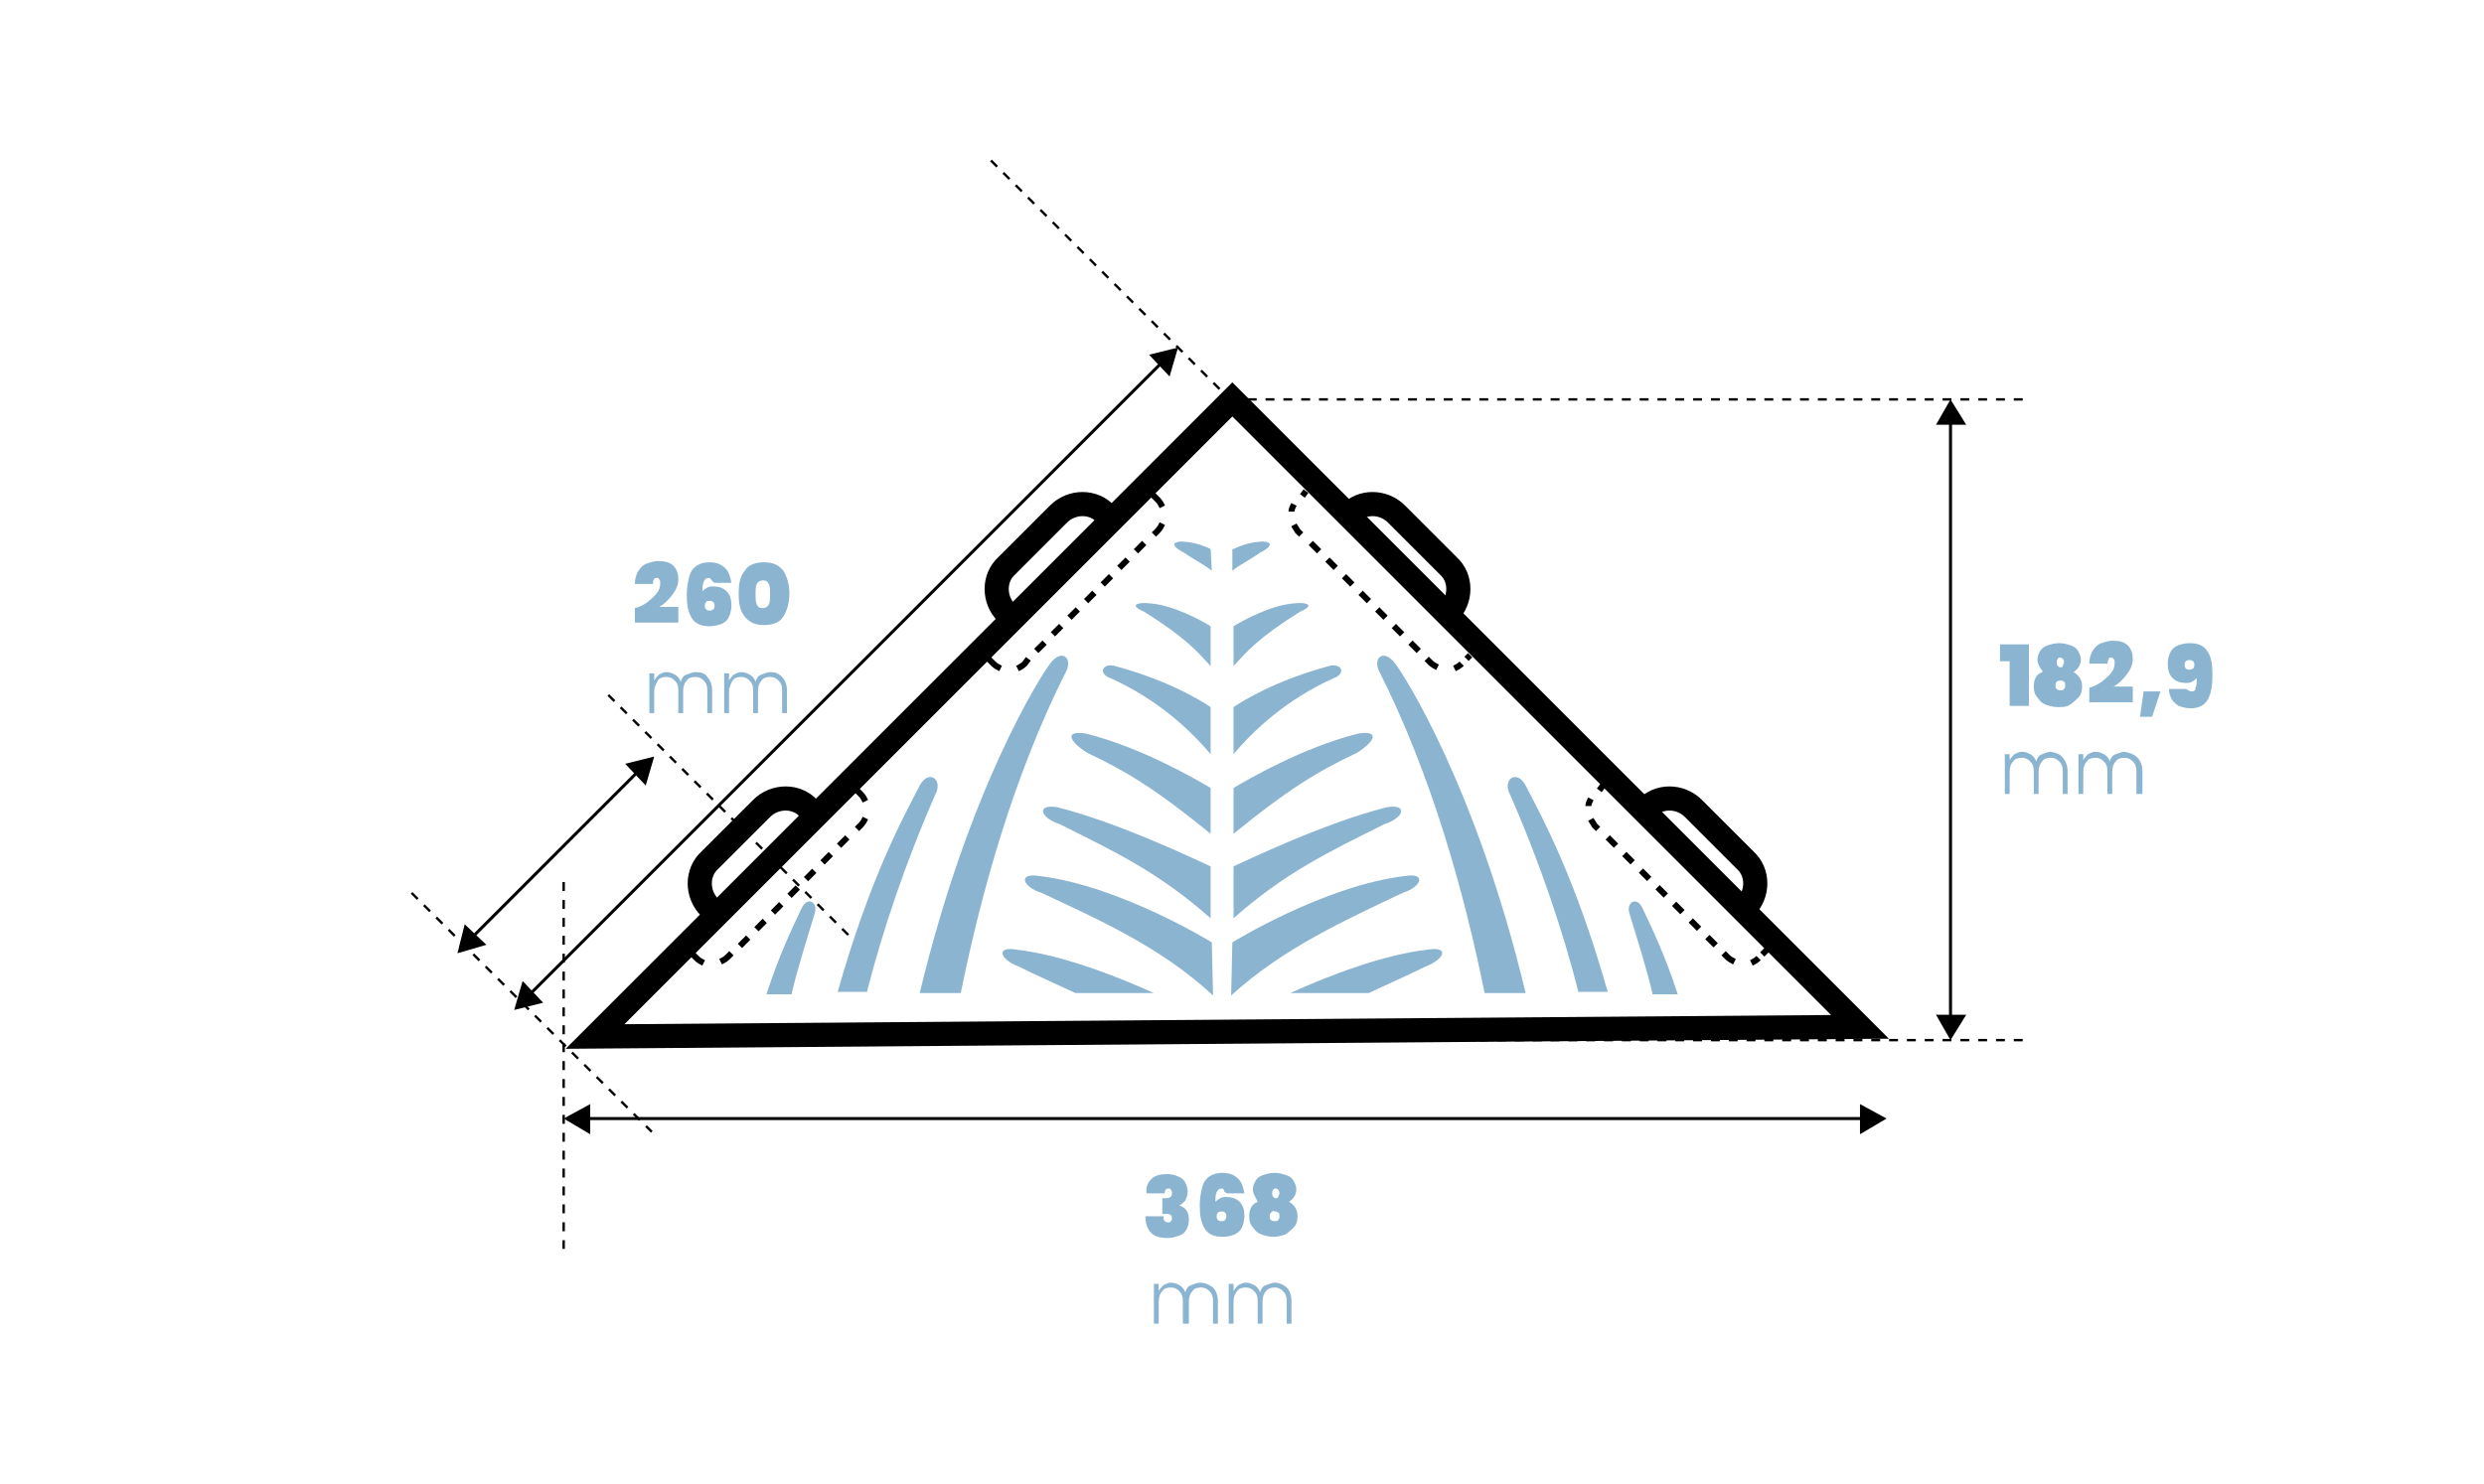 <?xml version="1.0" encoding="UTF-8"?>
<!-- Generator: $$$/GeneralStr/196=Adobe Illustrator 27.6.0, SVG Export Plug-In . SVG Version: 6.00 Build 0)  -->
<svg xmlns="http://www.w3.org/2000/svg" xmlns:xlink="http://www.w3.org/1999/xlink" version="1.1" id="Calque_1" x="0px" y="0px" viewBox="0 0 205.8 123" style="enable-background:new 0 0 205.8 123;" xml:space="preserve">
<style type="text/css">
	.st0{fill:#8BB4D1;}
	.st1{fill:none;stroke:#000000;stroke-width:0.25;stroke-miterlimit:10;}
	.st2{fill:none;stroke:#000000;stroke-width:0.2;stroke-miterlimit:10;stroke-dasharray:0.738,0.738;}
	.st3{fill:none;stroke:#000000;stroke-width:0.2;stroke-miterlimit:10;stroke-dasharray:0.724,0.724;}
	.st4{fill:none;stroke:#000000;stroke-width:0.2;stroke-miterlimit:10;stroke-dasharray:0.721,0.721;}
	.st5{fill:none;stroke:#000000;stroke-width:0.2;stroke-miterlimit:10;stroke-dasharray:0.742,0.742;}
	.st6{fill:none;stroke:#000000;stroke-width:2;stroke-miterlimit:10;}
	.st7{fill:none;stroke:#000000;stroke-width:0.5;stroke-miterlimit:10;}
	.st8{fill:none;stroke:#000000;stroke-width:0.5;stroke-miterlimit:10;stroke-dasharray:0.973,0.973;}
</style>
<g>
	<g>
		<path class="st0" d="M165.7,54.9v-1.5h2.4v5.1h-1.6v-3.7H165.7z"></path>
		<path class="st0" d="M169,55.3c-0.1-0.2-0.2-0.4-0.2-0.6c0-0.3,0.1-0.5,0.2-0.7c0.1-0.2,0.3-0.4,0.6-0.5c0.3-0.1,0.6-0.2,1-0.2    c0.4,0,0.7,0.1,1,0.2c0.3,0.1,0.5,0.3,0.6,0.5c0.1,0.2,0.2,0.4,0.2,0.7c0,0.2-0.1,0.5-0.2,0.6c-0.1,0.2-0.3,0.3-0.4,0.4    c0.5,0.3,0.7,0.7,0.7,1.2c0,0.4-0.1,0.7-0.3,0.9s-0.4,0.4-0.7,0.6s-0.6,0.2-1,0.2s-0.7-0.1-1-0.2s-0.5-0.3-0.7-0.6    c-0.2-0.2-0.3-0.5-0.3-0.9c0-0.6,0.2-1,0.7-1.2C169.3,55.6,169.1,55.5,169,55.3z M170.4,56.5c-0.1,0.1-0.1,0.2-0.1,0.3    s0,0.3,0.1,0.3c0.1,0.1,0.2,0.1,0.3,0.1s0.3,0,0.3-0.1c0.1-0.1,0.1-0.2,0.1-0.3s0-0.3-0.1-0.3c-0.1-0.1-0.2-0.1-0.3-0.1    C170.6,56.4,170.5,56.4,170.4,56.5z M170.9,54.6c-0.1-0.1-0.1-0.1-0.2-0.1c-0.1,0-0.2,0-0.2,0.1c-0.1,0.1-0.1,0.2-0.1,0.3    c0,0.1,0,0.2,0.1,0.3s0.1,0.1,0.2,0.1c0.1,0,0.2,0,0.2-0.1s0.1-0.2,0.1-0.3C171,54.8,171,54.7,170.9,54.6z"></path>
		<path class="st0" d="M174.7,56c0.4-0.4,0.5-0.7,0.5-1.1c0-0.1,0-0.2-0.1-0.3s-0.1-0.1-0.2-0.1c-0.1,0-0.2,0-0.2,0.1    s-0.1,0.2-0.1,0.4h-1.5c0-0.4,0.1-0.8,0.3-1.1s0.4-0.5,0.7-0.6s0.6-0.2,0.9-0.2c0.6,0,1,0.1,1.3,0.4c0.3,0.3,0.4,0.7,0.4,1.1    c0,0.5-0.2,0.9-0.5,1.3c-0.3,0.4-0.7,0.8-1.1,1h1.6v1.3h-3.6v-1.2C173.8,56.8,174.3,56.4,174.7,56z"></path>
		<path class="st0" d="M179,57.3l-0.7,2.1h-1l0.3-2.1H179z"></path>
		<path class="st0" d="M181.3,57.2c0.1,0.1,0.2,0.1,0.3,0.1c0.2,0,0.3-0.1,0.3-0.3c0.1-0.2,0.1-0.5,0.1-0.8    c-0.1,0.1-0.2,0.2-0.4,0.3c-0.2,0.1-0.3,0.1-0.5,0.1c-0.4,0-0.8-0.1-1.1-0.4s-0.4-0.7-0.4-1.2c0-0.4,0.1-0.7,0.2-0.9    c0.1-0.3,0.4-0.5,0.6-0.6c0.3-0.1,0.6-0.2,1-0.2c0.7,0,1.2,0.2,1.5,0.7c0.3,0.4,0.4,1.1,0.4,1.9c0,0.9-0.1,1.6-0.4,2.1    c-0.3,0.5-0.8,0.7-1.4,0.7c-0.4,0-0.7-0.1-1-0.2c-0.3-0.2-0.5-0.4-0.6-0.6c-0.1-0.2-0.2-0.5-0.2-0.8h1.4    C181.2,57.1,181.2,57.2,181.3,57.2z M181.7,55.4c0.1-0.1,0.1-0.2,0.1-0.3c0-0.1,0-0.2-0.1-0.3s-0.2-0.1-0.3-0.1s-0.2,0-0.3,0.1    s-0.1,0.2-0.1,0.3c0,0.1,0,0.2,0.1,0.3c0.1,0.1,0.2,0.1,0.3,0.1S181.7,55.4,181.7,55.4z"></path>
	</g>
	<g>
		<path class="st0" d="M170.9,62.8c0.2,0.2,0.4,0.6,0.4,1.1v1.9h-0.4v-1.9c0-0.4-0.1-0.6-0.3-0.8c-0.2-0.2-0.4-0.3-0.7-0.3    c-0.3,0-0.6,0.1-0.7,0.3c-0.2,0.2-0.3,0.5-0.3,0.9v1.8h-0.4v-1.9c0-0.4-0.1-0.6-0.3-0.8c-0.2-0.2-0.4-0.3-0.7-0.3    c-0.3,0-0.6,0.1-0.7,0.3c-0.2,0.2-0.3,0.5-0.3,0.9v1.8h-0.4v-3.3h0.4V63c0.1-0.2,0.3-0.4,0.4-0.5c0.2-0.1,0.4-0.2,0.6-0.2    c0.3,0,0.5,0.1,0.7,0.2s0.4,0.3,0.5,0.6c0.1-0.3,0.2-0.5,0.5-0.6s0.5-0.2,0.7-0.2C170.4,62.4,170.7,62.5,170.9,62.8z"></path>
		<path class="st0" d="M177.1,62.8c0.2,0.2,0.4,0.6,0.4,1.1v1.9H177v-1.9c0-0.4-0.1-0.6-0.3-0.8c-0.2-0.2-0.4-0.3-0.7-0.3    c-0.3,0-0.6,0.1-0.7,0.3c-0.2,0.2-0.3,0.5-0.3,0.9v1.8h-0.4v-1.9c0-0.4-0.1-0.6-0.3-0.8c-0.2-0.2-0.4-0.3-0.7-0.3    c-0.3,0-0.6,0.1-0.7,0.3c-0.2,0.2-0.3,0.5-0.3,0.9v1.8h-0.4v-3.3h0.4V63c0.1-0.2,0.3-0.4,0.4-0.5c0.2-0.1,0.4-0.2,0.6-0.2    c0.3,0,0.5,0.1,0.7,0.2s0.4,0.3,0.5,0.6c0.1-0.3,0.2-0.5,0.5-0.6s0.5-0.2,0.7-0.2C176.5,62.4,176.8,62.5,177.1,62.8z"></path>
	</g>
	<g>
		<path class="st0" d="M54.2,49.4c0.4-0.4,0.5-0.7,0.5-1.1c0-0.1,0-0.2-0.1-0.3c0-0.1-0.1-0.1-0.2-0.1c-0.1,0-0.2,0-0.2,0.1    c-0.1,0.1-0.1,0.2-0.1,0.4h-1.5c0-0.4,0.1-0.8,0.3-1.1s0.4-0.5,0.7-0.6c0.3-0.1,0.6-0.2,0.9-0.2c0.6,0,1,0.1,1.3,0.4    c0.3,0.3,0.4,0.7,0.4,1.1c0,0.5-0.2,0.9-0.5,1.3s-0.7,0.8-1.1,1h1.6v1.3h-3.6v-1.2C53.4,50.2,53.9,49.7,54.2,49.4z"></path>
		<path class="st0" d="M58.9,48c-0.1-0.1-0.1-0.1-0.2-0.1c-0.2,0-0.3,0.1-0.4,0.3c-0.1,0.2-0.1,0.5-0.1,0.8c0.1-0.1,0.2-0.2,0.4-0.3    c0.2-0.1,0.3-0.1,0.5-0.1c0.4,0,0.8,0.1,1.1,0.4s0.4,0.7,0.4,1.2c0,0.3-0.1,0.7-0.2,0.9c-0.1,0.3-0.4,0.5-0.6,0.6    c-0.3,0.1-0.6,0.2-1,0.2c-0.7,0-1.2-0.2-1.5-0.7c-0.3-0.5-0.4-1.1-0.4-1.9c0-0.6,0.1-1.1,0.2-1.5c0.1-0.4,0.3-0.7,0.6-0.9    c0.3-0.2,0.6-0.3,1.1-0.3c0.6,0,1,0.2,1.3,0.5c0.3,0.3,0.4,0.7,0.5,1.2h-1.4C59,48.2,59,48.1,58.9,48z M58.5,49.9    c-0.1,0.1-0.1,0.2-0.1,0.3c0,0.1,0,0.2,0.1,0.3c0.1,0.1,0.2,0.1,0.3,0.1c0.1,0,0.2,0,0.3-0.1c0.1-0.1,0.1-0.2,0.1-0.3    c0-0.1,0-0.2-0.1-0.3c-0.1-0.1-0.2-0.1-0.3-0.1C58.6,49.8,58.5,49.8,58.5,49.9z"></path>
		<path class="st0" d="M61.7,47.3c0.3-0.5,0.9-0.7,1.6-0.7c0.7,0,1.2,0.2,1.6,0.7c0.3,0.5,0.5,1.1,0.5,1.9c0,0.8-0.2,1.4-0.5,1.9    c-0.3,0.5-0.9,0.7-1.6,0.7c-0.7,0-1.2-0.2-1.6-0.7s-0.5-1.1-0.5-1.9C61.2,48.4,61.3,47.8,61.7,47.3z M63.7,48.4    c-0.1-0.2-0.2-0.3-0.5-0.3c-0.2,0-0.4,0.1-0.5,0.3c-0.1,0.2-0.1,0.5-0.1,0.8c0,0.4,0,0.7,0.1,0.9c0.1,0.2,0.2,0.3,0.5,0.3    c0.2,0,0.4-0.1,0.5-0.3c0.1-0.2,0.1-0.5,0.1-0.9C63.8,48.9,63.8,48.6,63.7,48.4z"></path>
	</g>
	<g>
		<path class="st0" d="M58.6,56.1c0.2,0.2,0.4,0.6,0.4,1.1v1.9h-0.4v-1.9c0-0.4-0.1-0.6-0.3-0.8c-0.2-0.2-0.4-0.3-0.7-0.3    c-0.3,0-0.6,0.1-0.7,0.3c-0.2,0.2-0.3,0.5-0.3,0.9v1.8h-0.4v-1.9c0-0.4-0.1-0.6-0.3-0.8c-0.2-0.2-0.4-0.3-0.7-0.3    c-0.3,0-0.6,0.1-0.7,0.3s-0.3,0.5-0.3,0.9v1.8h-0.4v-3.3h0.4v0.6c0.1-0.2,0.3-0.4,0.4-0.5c0.2-0.1,0.4-0.2,0.6-0.2    c0.3,0,0.5,0.1,0.7,0.2s0.4,0.3,0.5,0.6c0.1-0.3,0.2-0.5,0.5-0.6s0.5-0.2,0.7-0.2C58.1,55.7,58.4,55.8,58.6,56.1z"></path>
		<path class="st0" d="M64.8,56.1c0.2,0.2,0.4,0.6,0.4,1.1v1.9h-0.4v-1.9c0-0.4-0.1-0.6-0.3-0.8c-0.2-0.2-0.4-0.3-0.7-0.3    c-0.3,0-0.6,0.1-0.7,0.3c-0.2,0.2-0.3,0.5-0.3,0.9v1.8h-0.4v-1.9c0-0.4-0.1-0.6-0.3-0.8c-0.2-0.2-0.4-0.3-0.7-0.3    c-0.3,0-0.6,0.1-0.7,0.3s-0.3,0.5-0.3,0.9v1.8h-0.4v-3.3h0.4v0.6c0.1-0.2,0.3-0.4,0.4-0.5c0.2-0.1,0.4-0.2,0.6-0.2    c0.3,0,0.5,0.1,0.7,0.2s0.4,0.3,0.5,0.6c0.1-0.3,0.2-0.5,0.5-0.6s0.5-0.2,0.7-0.2C64.2,55.7,64.5,55.8,64.8,56.1z"></path>
	</g>
	<g>
		<path class="st0" d="M95.4,97.7c0.3-0.3,0.8-0.4,1.3-0.4c0.4,0,0.7,0.1,0.9,0.2c0.3,0.1,0.5,0.3,0.6,0.5c0.1,0.2,0.2,0.5,0.2,0.7    c0,0.3-0.1,0.6-0.2,0.8c-0.2,0.2-0.3,0.3-0.5,0.4v0c0.6,0.2,0.8,0.6,0.8,1.2c0,0.3-0.1,0.6-0.2,0.8s-0.3,0.4-0.6,0.5    s-0.6,0.2-0.9,0.2c-0.6,0-1.1-0.1-1.4-0.4c-0.3-0.3-0.5-0.7-0.5-1.4h1.5c0,0.2,0,0.3,0.1,0.4c0.1,0.1,0.2,0.1,0.3,0.1    c0.1,0,0.2,0,0.2-0.1c0.1-0.1,0.1-0.1,0.1-0.2c0-0.1,0-0.2-0.1-0.3c-0.1-0.1-0.2-0.1-0.4-0.1h-0.3v-1.3h0.3c0.3,0,0.5-0.1,0.5-0.4    c0-0.1,0-0.2-0.1-0.3c0-0.1-0.1-0.1-0.2-0.1c-0.2,0-0.3,0.1-0.3,0.4h-1.5C94.9,98.4,95.1,98,95.4,97.7z"></path>
		<path class="st0" d="M101.4,98.6c-0.1-0.1-0.1-0.1-0.2-0.1c-0.2,0-0.3,0.1-0.4,0.3s-0.1,0.5-0.1,0.8c0.1-0.1,0.2-0.2,0.4-0.3    c0.2-0.1,0.3-0.1,0.5-0.1c0.4,0,0.8,0.1,1.1,0.4c0.3,0.3,0.4,0.7,0.4,1.2c0,0.3-0.1,0.7-0.2,0.9c-0.1,0.3-0.4,0.5-0.6,0.6    s-0.6,0.2-1,0.2c-0.7,0-1.2-0.2-1.5-0.7c-0.3-0.5-0.4-1.1-0.4-1.9c0-0.6,0.1-1.1,0.2-1.5c0.1-0.4,0.3-0.7,0.6-0.9    c0.3-0.2,0.6-0.3,1.1-0.3c0.6,0,1,0.2,1.3,0.5c0.3,0.3,0.4,0.7,0.5,1.2h-1.4C101.4,98.8,101.4,98.7,101.4,98.6z M100.9,100.5    c-0.1,0.1-0.1,0.2-0.1,0.3c0,0.1,0,0.2,0.1,0.3c0.1,0.1,0.2,0.1,0.3,0.1s0.2,0,0.3-0.1c0.1-0.1,0.1-0.2,0.1-0.3    c0-0.1,0-0.2-0.1-0.3c-0.1-0.1-0.2-0.1-0.3-0.1S101,100.4,100.9,100.5z"></path>
		<path class="st0" d="M104,99.2c-0.1-0.2-0.2-0.4-0.2-0.6c0-0.3,0.1-0.5,0.2-0.7c0.1-0.2,0.3-0.4,0.6-0.5c0.3-0.1,0.6-0.2,1-0.2    s0.7,0.1,1,0.2c0.3,0.1,0.5,0.3,0.6,0.5c0.1,0.2,0.2,0.4,0.2,0.7c0,0.2-0.1,0.5-0.2,0.6c-0.1,0.2-0.3,0.3-0.4,0.4    c0.5,0.3,0.7,0.7,0.7,1.2c0,0.4-0.1,0.7-0.3,0.9c-0.2,0.2-0.4,0.4-0.7,0.6c-0.3,0.1-0.6,0.2-1,0.2s-0.7-0.1-1-0.2    s-0.5-0.3-0.7-0.6c-0.2-0.2-0.3-0.5-0.3-0.9c0-0.6,0.2-1,0.7-1.2C104.2,99.6,104.1,99.4,104,99.2z M105.3,100.5    c-0.1,0.1-0.1,0.2-0.1,0.3s0,0.3,0.1,0.3c0.1,0.1,0.2,0.1,0.3,0.1s0.3,0,0.3-0.1c0.1-0.1,0.1-0.2,0.1-0.3s0-0.3-0.1-0.3    c-0.1-0.1-0.2-0.1-0.3-0.1C105.5,100.3,105.4,100.4,105.3,100.5z M105.9,98.6c-0.1-0.1-0.1-0.1-0.2-0.1c-0.1,0-0.2,0-0.2,0.1    c-0.1,0.1-0.1,0.2-0.1,0.3c0,0.1,0,0.2,0.1,0.3s0.1,0.1,0.2,0.1c0.1,0,0.2,0,0.2-0.1s0.1-0.2,0.1-0.3    C106,98.7,105.9,98.6,105.9,98.6z"></path>
	</g>
	<g>
		<path class="st0" d="M100.5,106.7c0.2,0.2,0.4,0.6,0.4,1.1v1.9h-0.4v-1.9c0-0.4-0.1-0.6-0.3-0.8c-0.2-0.2-0.4-0.3-0.7-0.3    c-0.3,0-0.6,0.1-0.7,0.3c-0.2,0.2-0.3,0.5-0.3,0.9v1.8H98v-1.9c0-0.4-0.1-0.6-0.3-0.8c-0.2-0.2-0.4-0.3-0.7-0.3    c-0.3,0-0.6,0.1-0.7,0.3c-0.2,0.2-0.3,0.5-0.3,0.9v1.8h-0.4v-3.3H96v0.6c0.1-0.2,0.3-0.4,0.4-0.5c0.2-0.1,0.4-0.2,0.6-0.2    c0.3,0,0.5,0.1,0.7,0.2s0.4,0.3,0.5,0.6c0.1-0.3,0.2-0.5,0.5-0.6s0.5-0.2,0.7-0.2C99.9,106.3,100.2,106.5,100.5,106.7z"></path>
		<path class="st0" d="M106.6,106.7c0.2,0.2,0.4,0.6,0.4,1.1v1.9h-0.4v-1.9c0-0.4-0.1-0.6-0.3-0.8c-0.2-0.2-0.4-0.3-0.7-0.3    c-0.3,0-0.6,0.1-0.7,0.3c-0.2,0.2-0.3,0.5-0.3,0.9v1.8h-0.4v-1.9c0-0.4-0.1-0.6-0.3-0.8c-0.2-0.2-0.4-0.3-0.7-0.3    c-0.3,0-0.6,0.1-0.7,0.3c-0.2,0.2-0.3,0.5-0.3,0.9v1.8h-0.4v-3.3h0.4v0.6c0.1-0.2,0.3-0.4,0.4-0.5c0.2-0.1,0.4-0.2,0.6-0.2    c0.3,0,0.5,0.1,0.7,0.2s0.4,0.3,0.5,0.6c0.1-0.3,0.2-0.5,0.5-0.6s0.5-0.2,0.7-0.2C106,106.3,106.4,106.5,106.6,106.7z"></path>
	</g>
	<line class="st1" x1="43.9" y1="82.4" x2="96.3" y2="30"></line>
	<polygon points="43.3,81.3 42.6,83.7 45,83.1  "></polygon>
	<polygon points="95.2,29.4 97.6,28.8 96.9,31.2  "></polygon>
	<line class="st1" x1="154.5" y1="92.7" x2="48.5" y2="92.7"></line>
	<polygon points="154.1,94 156.3,92.7 154.1,91.5  "></polygon>
	<polygon points="48.9,94 46.7,92.7 48.9,91.5  "></polygon>
	<line class="st1" x1="161.6" y1="34.9" x2="161.6" y2="84.4"></line>
	<polygon points="162.9,35.2 161.6,33.1 160.4,35.2  "></polygon>
	<polygon points="162.9,84.1 161.6,86.2 160.4,84.1  "></polygon>
	<line class="st2" x1="101.9" y1="86.2" x2="167.6" y2="86.2"></line>
	<line class="st3" x1="82.1" y1="13.3" x2="119.5" y2="50.7"></line>
	<line class="st4" x1="34.1" y1="74" x2="54" y2="93.8"></line>
	<line class="st2" x1="101.9" y1="33.1" x2="167.6" y2="33.1"></line>
	<line class="st5" x1="46.7" y1="73.1" x2="46.7" y2="103.5"></line>
	<polygon class="st6" points="49.3,85.9 102.1,33.1 154.1,85.1  "></polygon>
	<line class="st4" x1="50.4" y1="57.6" x2="70.3" y2="77.5"></line>
	<g>
		<path class="st6" d="M144.6,75.2L144.6,75.2c1.1-1.1,1.1-2.9,0-3.9l-4.3-4.3c-1.1-1.1-2.9-1.1-3.9,0"></path>
	</g>
	<line class="st7" x1="132.8" y1="65.1" x2="132.5" y2="65.5"></line>
	<g>
		<line class="st8" x1="133.2" y1="69.4" x2="142.5" y2="78.7"></line>
		<path class="st7" d="M145.1,79.8c0.2-0.1,0.4-0.2,0.6-0.4 M142.8,79l0.3,0.3c0.2,0.2,0.4,0.3,0.6,0.4 M131.8,67.9    c0.1,0.2,0.2,0.3,0.3,0.5l0.3,0.3 M131.8,66.2c-0.1,0.2-0.2,0.4-0.2,0.6"></path>
	</g>
	<line class="st7" x1="146" y1="79.1" x2="146.4" y2="78.7"></line>
	<g>
		<path class="st6" d="M120,50.8L120,50.8c1.1-1.1,1.1-2.9,0-3.9l-4.3-4.3c-1.1-1.1-2.9-1.1-3.9,0"></path>
	</g>
	<line class="st7" x1="108.2" y1="40.7" x2="107.9" y2="41.1"></line>
	<g>
		<line class="st8" x1="108.6" y1="45" x2="117.9" y2="54.3"></line>
		<path class="st7" d="M120.5,55.4c0.2-0.1,0.4-0.2,0.6-0.4 M118.2,54.6l0.3,0.3c0.2,0.2,0.4,0.3,0.6,0.4 M107.2,43.5    c0.1,0.2,0.2,0.3,0.3,0.5l0.3,0.3 M107.2,41.8c-0.1,0.2-0.2,0.4-0.2,0.6"></path>
	</g>
	<line class="st7" x1="121.5" y1="54.6" x2="121.8" y2="54.3"></line>
	<g>
		<path class="st6" d="M58.8,75.2L58.8,75.2c-1.1-1.1-1.1-2.9,0-3.9l4.3-4.3c1.1-1.1,2.9-1.1,3.9,0h0"></path>
		<line class="st8" x1="70.2" y1="69.4" x2="61" y2="78.7"></line>
		<path class="st7" d="M58.3,79.8c-0.2-0.1-0.4-0.2-0.6-0.4L57,78.7 M60.6,79l-0.3,0.3c-0.2,0.2-0.4,0.3-0.6,0.4 M71.7,67.8    c-0.1,0.2-0.2,0.4-0.4,0.6l-0.3,0.3 M70.6,65.1l0.7,0.7c0.2,0.2,0.3,0.4,0.4,0.6"></path>
		<path class="st6" d="M83.4,50.8L83.4,50.8c-1.1-1.1-1.1-2.9,0-3.9l4.3-4.3c1.1-1.1,2.9-1.1,3.9,0"></path>
		<line class="st8" x1="94.8" y1="45" x2="85.5" y2="54.3"></line>
		<path class="st7" d="M82.9,55.4c-0.2-0.1-0.4-0.2-0.6-0.4l-0.7-0.7 M85.2,54.6L84.9,55c-0.2,0.2-0.4,0.3-0.6,0.4 M96.3,43.4    c-0.1,0.2-0.2,0.4-0.4,0.6l-0.3,0.3 M95.2,40.7l0.7,0.7c0.2,0.2,0.3,0.4,0.4,0.6"></path>
	</g>
	<line class="st1" x1="39.1" y1="77.7" x2="52.9" y2="63.9"></line>
	<polygon points="38.5,76.6 37.9,79 40.3,78.3  "></polygon>
	<polygon points="51.8,63.3 54.2,62.7 53.5,65.1  "></polygon>
	<path class="st0" d="M102,82.5l0.1-4.4c0,0,7.6-4.7,14.3-5.5c1.8-0.3,1.4,0.9-0.2,1.4C111.6,76.2,106.4,78.5,102,82.5 M100.5,82.5   l-0.1-4.4c0,0-7.6-4.7-14.3-5.5c-1.8-0.3-1.4,0.9,0.2,1.4C91,76.2,96.2,78.5,100.5,82.5 M118.1,80.1c-1.4,0.7-3,1.4-4.7,2.2h-6.5   c3.3-1.5,7.8-3.2,11.4-3.6C120.1,78.4,119.7,79.5,118.1,80.1 M123,82.3c-1.7-8.4-4.4-18.1-8.8-26.8c-0.4-1.1,0.5-1.7,1.4-0.5   c0.7,0.9,6.7,10.2,10.8,27.3H123z M130.8,82.3c-1.3-5.1-3.2-10.8-5.8-16.7c-0.4-1.1,0.7-1.8,1.4-0.5c1.4,2.7,4.1,7.6,6.8,17.1   H130.8z M136.9,82.3c-0.5-2.1-1.2-4.3-1.9-6.6c-0.3-0.9,0.6-1.5,1.1-0.4c0.7,1.5,1.8,3.7,2.9,7.1H136.9z M102.2,45.5   c0.4-0.2,1.1-0.5,2.1-0.6c0.8-0.1,1.5,0.2,0.1,0.9c-1,0.7-1.7,1-2.3,1.5V45.5z M102.2,51.9c0.8-0.5,3.2-1.8,5.1-1.9   c0.8-0.1,1.8,0.1,0.4,0.7c-3.5,2.2-4.4,3.3-5.5,4.5L102.2,51.9z M102.2,58.6c0.9-0.6,3.5-2.2,7.9-3.4c1-0.3,1.5,0.6,0.4,1   c-4,1.8-6.7,4.4-8.3,6.3L102.2,58.6z M102.2,65.3c1.2-0.7,5.6-3.3,10.3-4.5c1.8-0.3,1.5,0.6-0.1,1.6c-3.2,1.5-5.8,3.1-10.2,6.7   L102.2,65.3z M102.2,71.8c0.9-0.4,7.5-3.6,12.7-4.9c1.8-0.3,1.4,0.9-0.2,1.4c-4.6,2.3-8.2,4-12.5,7.8L102.2,71.8z M84.4,80.1   c1.4,0.7,3,1.4,4.7,2.2h6.5c-3.3-1.5-7.8-3.2-11.4-3.6C82.5,78.4,82.8,79.5,84.4,80.1 M79.6,82.3c1.7-8.4,4.4-18.1,8.8-26.8   c0.4-1.1-0.5-1.7-1.4-0.5c-0.7,0.9-6.7,10.2-10.8,27.3H79.6z M71.8,82.3c1.3-5.1,3.2-10.8,5.8-16.7c0.4-1.1-0.7-1.8-1.4-0.5   c-1.4,2.7-4.1,7.6-6.8,17.1H71.8z M65.6,82.3c0.5-2.1,1.2-4.3,1.9-6.6c0.3-0.9-0.6-1.5-1.1-0.4c-0.7,1.5-1.8,3.7-2.9,7.1H65.6z    M100.3,45.5c-0.4-0.2-1.1-0.5-2.1-0.6c-0.8-0.1-1.5,0.2-0.1,0.9c1,0.7,1.7,1,2.3,1.5L100.3,45.5z M100.3,51.9   c-0.8-0.5-3.2-1.8-5.1-1.9c-0.8-0.1-1.8,0.1-0.4,0.7c3.5,2.2,4.4,3.3,5.5,4.5L100.3,51.9z M100.3,58.6c-0.9-0.6-3.5-2.2-7.9-3.4   c-1-0.3-1.5,0.6-0.4,1c4,1.8,6.7,4.4,8.3,6.3L100.3,58.6z M100.3,65.3c-1.2-0.7-5.6-3.3-10.3-4.5c-1.8-0.3-1.5,0.6,0.1,1.6   c3.2,1.5,5.8,3.1,10.2,6.7L100.3,65.3z M100.3,71.8c-0.9-0.4-7.5-3.6-12.7-4.9c-1.8-0.3-1.4,0.9,0.2,1.4c4.6,2.3,8.2,4,12.5,7.8   L100.3,71.8z"></path>
</g>
</svg>
